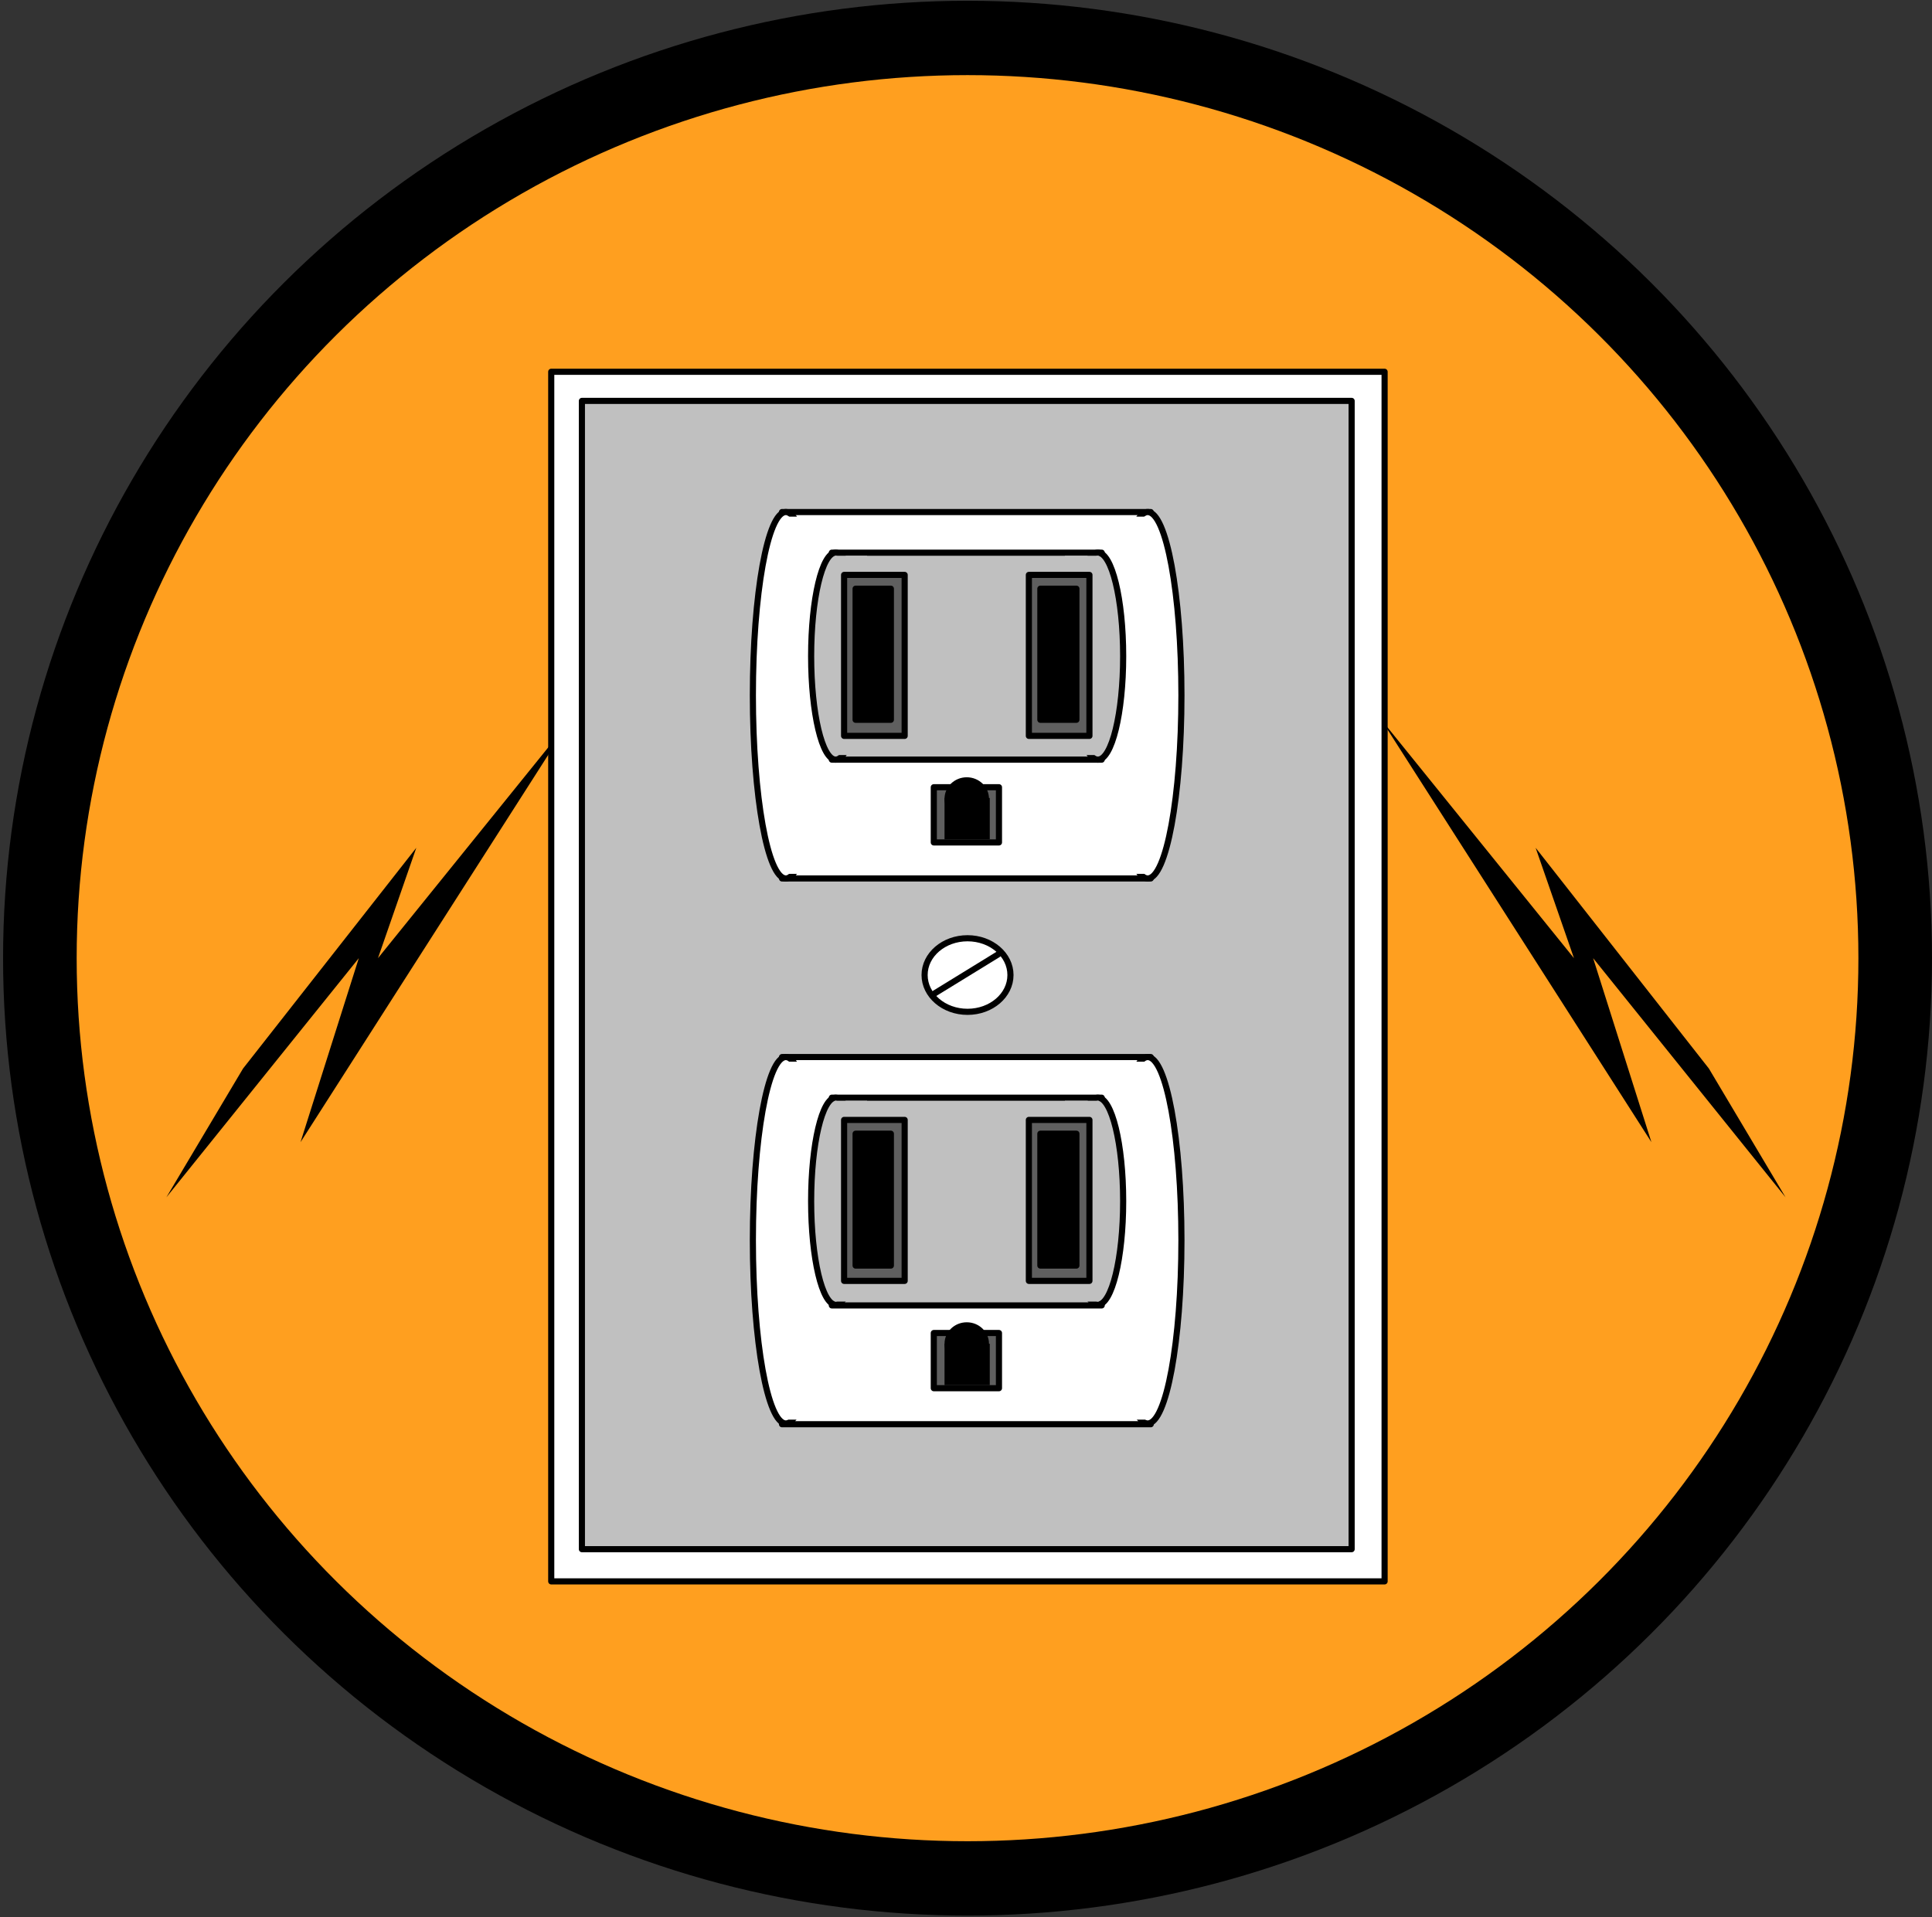 <svg xmlns="http://www.w3.org/2000/svg" width="420" height="416.833" fill-rule="evenodd" stroke-linecap="round" preserveAspectRatio="none" viewBox="0 0 2520 2501"><rect x="0" y="0" width="2520" height="2501" fill="#333333" stroke="none"/><style>.pen2{stroke:none}.brush4{fill:#000}.brush6{fill:#fff}.pen4{stroke:#000;stroke-width:8;stroke-linejoin:round}.brush7{fill:silver}.brush8{fill:#5f5f5f}</style><ellipse cx="1262" cy="1250" class="pen2 brush4" rx="1258" ry="1249"/><ellipse cx="1262" cy="1250" class="pen2" rx="1162" ry="1152" style="fill:#ff9f1f"/><path d="m317 1394 226-288-50 144 252-312-353 552 76-240-251 312 100-168zm1912 0-226-288 50 144-252-312 353 552-76-240 251 312-100-168z" class="pen2 brush4"/><path d="M719 485h1087v1578H719z" class="pen4 brush6"/><path d="M759 523h1004v1498H759z" class="pen4 brush7"/><ellipse cx="1262" cy="1272" class="pen4 brush6" rx="56" ry="48"/><path fill="none" d="m1219 1296 83-51" class="pen4"/><path d="M1020 668h481v478h-481z" class="pen4 brush6"/><ellipse cx="1025" cy="907" class="pen4 brush6" rx="43" ry="239"/><ellipse cx="1497" cy="907" class="pen4 brush6" rx="44" ry="239"/><path d="M1024 674h60v466h-60zm412 0h61v466h-61z" class="pen2 brush6"/><path d="M1085 721h352v270h-352z" class="pen4 brush7"/><ellipse cx="1090" cy="856" class="pen4 brush7" rx="32" ry="135"/><ellipse cx="1432" cy="856" class="pen4 brush7" rx="33" ry="135"/><path d="M1089 725h42v260h-42zm300 0h44v260h-44z" class="pen2 brush7"/><path d="M1342 750h79v210h-79z" class="pen4 brush8"/><path d="M1357 768h47v171h-47z" class="pen4 brush4"/><path d="M1101 750h79v210h-79z" class="pen4 brush8"/><path d="M1116 768h46v171h-46z" class="pen4 brush4"/><path d="M1218 1027h85v72h-85z" class="pen4 brush8"/><ellipse cx="1261" cy="1042" class="pen2 brush4" rx="29" ry="28"/><path d="M1232 1041h59v54h-59z" class="pen2 brush4"/><path d="M1020 1379h481v479h-481z" class="pen4 brush6"/><ellipse cx="1025" cy="1618" class="pen4 brush6" rx="43" ry="239"/><ellipse cx="1497" cy="1618" class="pen4 brush6" rx="44" ry="239"/><path d="M1024 1385h60v467h-60zm412 0h61v467h-61z" class="pen2 brush6"/><path d="M1085 1432h352v271h-352z" class="pen4 brush7"/><ellipse cx="1090" cy="1567" class="pen4 brush7" rx="32" ry="135"/><ellipse cx="1432" cy="1567" class="pen4 brush7" rx="33" ry="135"/><path d="M1089 1436h42v262h-42zm300 0h44v262h-44z" class="pen2 brush7"/><path d="M1342 1461h79v210h-79z" class="pen4 brush8"/><path d="M1357 1479h47v172h-47z" class="pen4 brush4"/><path d="M1101 1461h79v210h-79z" class="pen4 brush8"/><path d="M1116 1479h46v172h-46z" class="pen4 brush4"/><path d="M1218 1739h85v72h-85z" class="pen4 brush8"/><ellipse cx="1261" cy="1753" class="pen2 brush4" rx="29" ry="28"/><path d="M1232 1753h59v54h-59z" class="pen2 brush4"/></svg>
